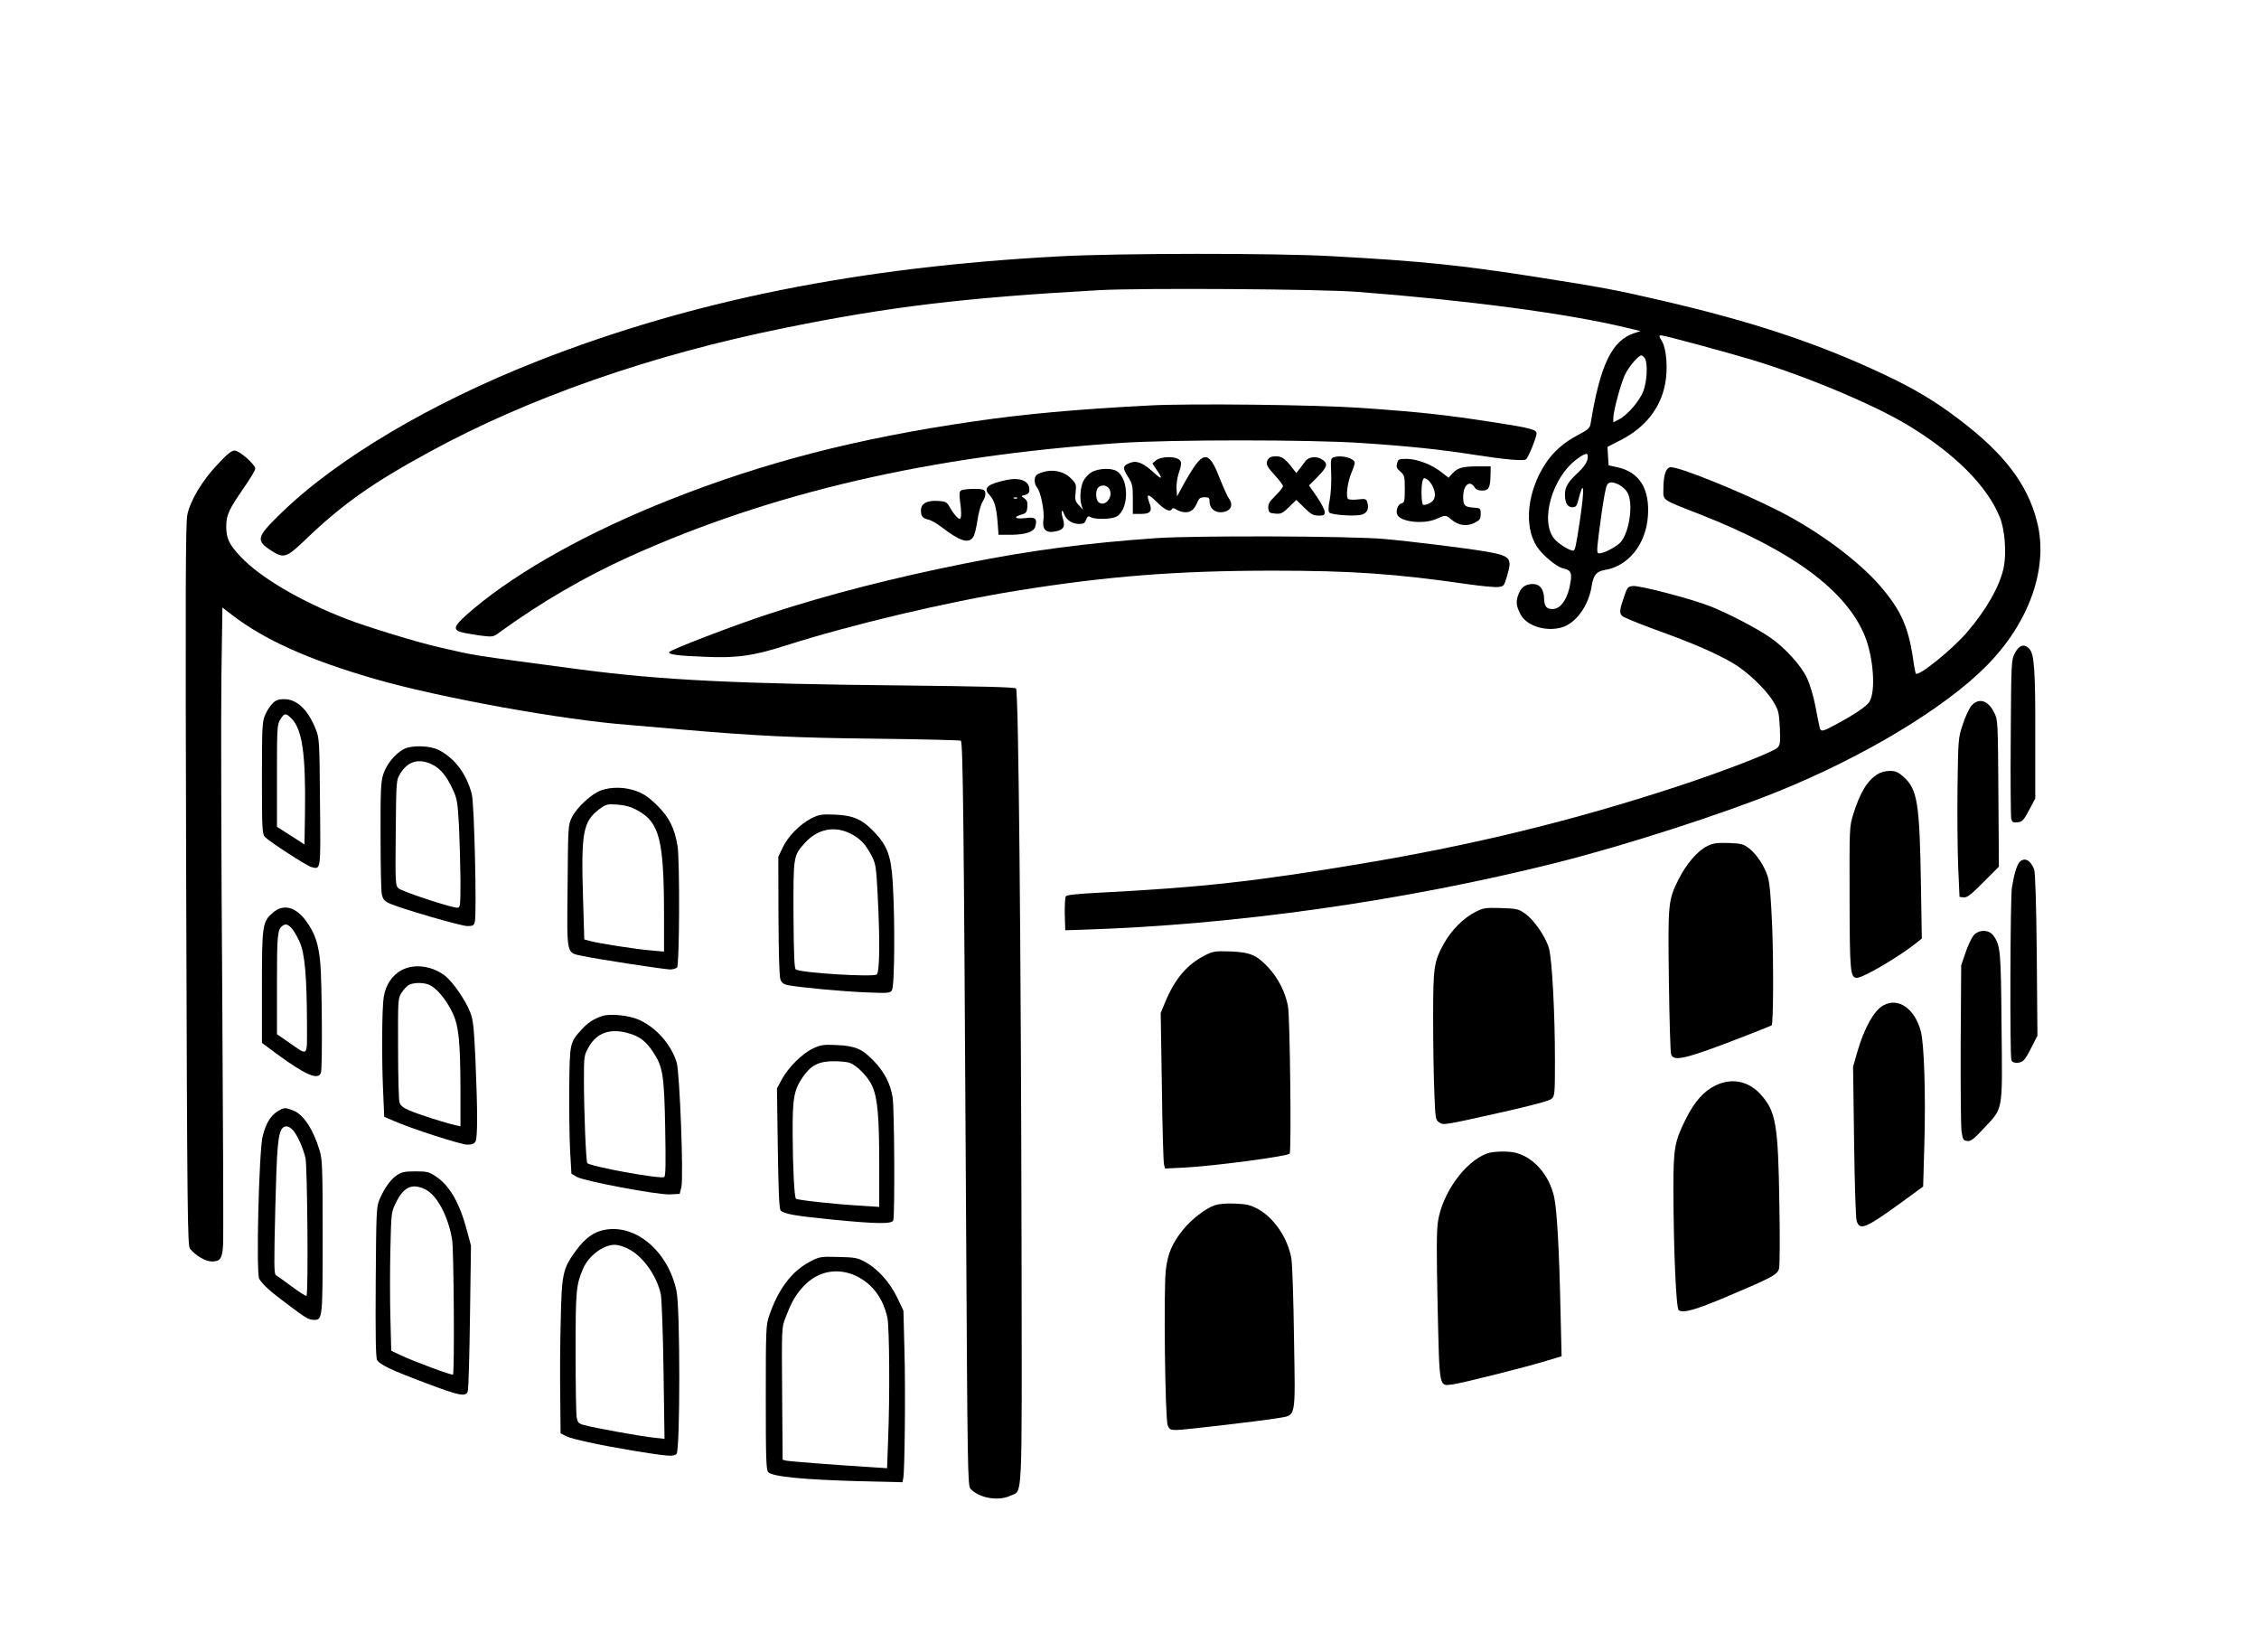 <?xml version="1.0" encoding="UTF-8" standalone="yes"?>
<svg version="1.0" xmlns="http://www.w3.org/2000/svg" width="1354" height="990" viewBox="0 0 1354 990" preserveAspectRatio="xMidYMid meet">
  <g transform="translate(0,990) scale(0.1,-0.1)" fill="#000000" stroke="none">
    <path d="M6355 8364 c-1207 -64 -2205 -264 -3130 -627 -640 -251 -1207 -587
-1542 -914 -147 -143 -152 -162 -54 -225 73 -46 88 -41 204 70 220 211 400
338 742 524 593 324 1328 581 2125 742 629 128 1080 182 1888 227 250 14 1324
7 1547 -10 665 -51 1260 -130 1605 -213 l93 -22 -39 -13 c-133 -44 -203 -191
-260 -540 -4 -28 -14 -37 -72 -68 -87 -45 -151 -101 -197 -171 -110 -165 -133
-374 -55 -497 32 -51 119 -124 158 -133 46 -11 53 -23 47 -73 -14 -102 -57
-171 -109 -171 -37 0 -50 16 -51 64 -2 55 -26 86 -67 86 -42 0 -68 -17 -84
-55 -19 -47 -18 -71 7 -122 35 -72 148 -110 247 -84 86 24 163 128 182 248 11
68 29 89 83 98 137 23 242 154 254 319 13 166 -51 268 -184 296 l-51 11 -4 55
-3 56 80 41 c146 75 237 190 265 334 18 89 9 211 -18 257 -20 33 -20 36 -4 36
19 0 392 -101 542 -146 327 -99 727 -267 932 -390 284 -171 479 -366 555 -555
29 -71 40 -209 24 -294 -21 -111 -103 -257 -221 -394 -90 -105 -289 -265 -307
-248 -2 3 -11 47 -18 99 -28 185 -75 287 -197 428 -131 151 -370 328 -604 447
-228 116 -591 263 -649 263 -29 0 -45 -46 -45 -132 0 -69 -15 -59 221 -151
552 -217 876 -456 987 -730 52 -130 66 -334 26 -394 -17 -26 -85 -73 -197
-133 -84 -46 -95 -48 -101 -17 -3 12 -14 68 -25 125 -10 56 -33 132 -50 168
-35 76 -135 185 -223 245 -79 54 -245 141 -353 184 -112 45 -425 127 -468 123
-30 -3 -34 -8 -54 -68 -26 -77 -28 -94 -9 -112 7 -8 99 -45 202 -83 215 -77
358 -139 459 -198 86 -50 199 -157 244 -232 31 -51 34 -64 39 -156 4 -85 2
-102 -13 -119 -24 -26 -318 -140 -604 -234 -622 -204 -1219 -350 -1891 -462
-639 -107 -969 -143 -1574 -174 -133 -7 -192 -13 -198 -22 -4 -7 -7 -56 -6
-108 l3 -95 95 3 c917 28 1935 172 2850 402 406 102 984 288 1330 428 513 208
993 497 1243 748 261 261 378 594 306 870 -58 225 -197 407 -471 614 -140 106
-262 179 -435 261 -400 190 -799 322 -1343 448 -275 64 -357 79 -745 140 -457
72 -703 97 -1237 126 -345 19 -1263 18 -1623 -1z m3505 -613 c17 -33 12 -136
-10 -195 -23 -60 -95 -143 -147 -170 l-33 -17 0 28 c1 42 45 206 70 258 24 49
80 115 98 115 6 0 16 -9 22 -19z m-345 -603 c-4 -21 -23 -49 -53 -77 -64 -59
-82 -89 -82 -134 0 -51 15 -77 45 -77 20 0 26 7 35 43 34 133 39 77 10 -119
-24 -160 -29 -184 -41 -184 -22 0 -88 41 -112 70 -89 105 -14 370 135 479 56
41 71 41 63 -1z m189 -153 c18 -9 40 -29 50 -46 37 -62 14 -234 -39 -297 -26
-31 -119 -77 -136 -67 -10 7 -8 33 22 249 11 76 24 147 30 157 12 23 31 24 73
4z"/>
    <path d="M6890 7470 c-441 -23 -747 -51 -1050 -95 -704 -102 -1257 -245 -1826
-470 -485 -192 -900 -423 -1174 -652 -120 -101 -133 -126 -73 -142 21 -6 72
-14 113 -20 74 -9 76 -9 115 20 245 178 504 329 777 453 851 384 1800 604
2937 681 306 21 1145 21 1452 0 287 -19 475 -39 672 -70 188 -29 298 -39 313
-28 14 9 64 132 64 156 0 22 -40 33 -255 66 -299 46 -434 61 -805 87 -262 18
-1014 27 -1260 14z"/>
    <path d="M1303 7116 c-92 -98 -162 -215 -180 -300 -11 -50 -12 -453 -7 -2221
6 -1974 8 -2162 23 -2179 36 -43 94 -76 131 -76 50 0 62 17 67 98 3 37 0 724
-5 1527 -6 803 -8 1648 -5 1877 l6 417 56 -43 c197 -152 464 -271 858 -385
397 -114 1127 -246 1528 -276 44 -4 179 -15 300 -26 450 -39 688 -51 1177 -56
273 -3 501 -9 507 -12 13 -9 18 -477 31 -2800 9 -1577 10 -1665 27 -1683 50
-56 167 -76 239 -42 75 36 69 -80 67 1449 -3 1807 -18 3374 -33 3389 -8 8
-209 13 -673 18 -1013 10 -1453 32 -1947 97 -670 89 -611 80 -834 131 -126 28
-437 123 -558 170 -275 106 -517 248 -635 373 -70 74 -87 110 -87 182 1 70 14
99 108 235 36 52 66 102 66 111 0 25 -95 109 -124 109 -18 0 -46 -23 -103 -84z"/>
    <path d="M7623 7163 c-14 -3 -25 -14 -29 -29 -5 -19 4 -35 45 -80 28 -30 51
-61 51 -68 0 -6 -20 -32 -45 -56 -37 -37 -45 -51 -43 -75 3 -27 7 -30 42 -33
34 -3 44 2 82 39 l44 43 48 -47 c40 -39 54 -47 85 -47 32 0 37 3 37 22 0 13
-21 53 -47 91 l-47 68 52 52 c57 58 63 78 30 101 -35 25 -84 20 -105 -9 -10
-14 -26 -36 -36 -48 l-17 -22 -18 23 c-53 71 -76 84 -129 75z"/>
    <path d="M8000 7161 c-25 -7 -25 -8 -21 -99 2 -51 -2 -122 -9 -158 -9 -46 -9
-69 -2 -76 13 -13 139 -23 186 -14 39 7 54 35 41 77 -6 19 -12 21 -54 16 -26
-3 -53 -2 -60 2 -16 10 -5 101 20 160 11 24 19 50 19 57 0 26 -75 48 -120 35z"/>
    <path d="M6930 7142 l-23 -19 26 -39 c39 -57 33 -62 -19 -15 -58 54 -99 72
-135 59 -50 -17 -53 -31 -19 -84 28 -44 30 -55 30 -136 l0 -88 49 0 c56 0 69
17 51 64 -22 59 -10 61 43 8 51 -50 79 -63 92 -42 4 7 14 5 28 -5 12 -8 36
-15 53 -15 33 0 53 17 72 63 9 21 18 27 42 27 26 0 30 -3 30 -28 0 -35 28 -62
64 -62 60 0 84 40 51 84 -8 11 -31 62 -52 114 -56 147 -88 165 -148 85 -19
-27 -51 -79 -72 -118 l-38 -70 -3 44 c-2 24 4 66 12 92 21 62 20 76 -3 89 -32
17 -106 12 -131 -8z"/>
    <path d="M8374 7123 c-6 -21 -2 -31 19 -49 25 -21 27 -29 27 -104 0 -74 -2
-82 -20 -87 -23 -6 -37 -49 -23 -71 26 -42 160 -54 232 -22 55 25 57 25 92 -5
42 -35 90 -41 136 -19 33 17 38 23 38 54 0 34 -1 35 -45 38 -52 4 -60 13 -60
65 0 69 39 103 68 57 8 -14 23 -20 47 -20 39 0 48 18 49 100 l1 45 -75 0 c-94
0 -123 -8 -154 -42 l-24 -26 -42 33 c-58 46 -145 79 -207 80 -49 0 -53 -2 -59
-27z m211 -133 c25 -49 20 -87 -15 -105 -17 -9 -35 -13 -40 -10 -11 7 -13 107
-4 142 5 18 10 21 25 12 10 -5 26 -23 34 -39z"/>
    <path d="M6543 7070 c-18 -10 -40 -34 -49 -52 -19 -36 -24 -108 -11 -148 l8
-25 -25 28 c-22 24 -24 33 -19 77 5 46 4 51 -29 84 -43 43 -111 56 -173 35
-32 -11 -41 -19 -43 -42 -2 -17 4 -37 13 -47 23 -26 47 -145 39 -196 -8 -54
14 -79 65 -70 55 9 67 27 52 77 -14 45 -7 67 8 26 13 -34 49 -57 88 -57 27 0
36 5 43 25 8 22 13 24 29 15 27 -14 121 -12 151 3 76 38 80 221 6 272 -30 22
-114 19 -153 -5z m108 -104 c22 -48 -30 -106 -66 -76 -18 15 -20 71 -3 88 21
21 57 14 69 -12z"/>
    <path d="M6035 7024 c-114 -24 -143 -48 -107 -87 31 -33 44 -74 51 -162 l6
-80 75 0 c89 1 138 18 146 51 12 47 -1 57 -61 49 -61 -7 -75 6 -22 21 28 8 32
15 35 46 2 28 -2 40 -18 51 -21 15 -21 15 5 21 18 5 25 13 25 31 0 52 -54 75
-135 59z m62 -110 c-3 -3 -12 -4 -19 -1 -8 3 -5 6 6 6 11 1 17 -2 13 -5z"/>
    <path d="M5761 6961 c-11 -7 -12 -21 -7 -63 9 -59 9 -99 1 -107 -8 -7 -40 29
-62 69 -18 32 -24 35 -72 38 -65 4 -101 -16 -101 -56 0 -36 9 -48 45 -56 17
-4 53 -25 80 -46 111 -85 162 -100 189 -57 8 12 19 58 25 101 7 46 20 93 32
112 13 21 18 41 14 54 -5 17 -15 20 -68 20 -34 0 -68 -4 -76 -9z"/>
    <path d="M6930 6675 c-413 -29 -751 -73 -1137 -150 -435 -87 -819 -185 -1178
-302 -218 -71 -605 -220 -605 -232 0 -14 56 -21 210 -27 195 -9 295 5 488 67
399 127 961 260 1387 329 541 87 959 120 1536 120 467 0 732 -18 1167 -81 78
-11 159 -19 179 -17 36 3 38 5 55 63 34 111 23 124 -128 150 -118 20 -458 62
-609 75 -200 18 -1127 21 -1365 5z"/>
    <path d="M12078 5988 c-23 -43 -23 -47 -26 -508 -2 -255 0 -475 3 -488 5 -19
11 -23 38 -20 28 3 36 11 69 73 l37 70 0 375 c1 390 -6 489 -35 521 -30 33
-61 24 -86 -23z"/>
    <path d="M1634 5685 c-14 -14 -34 -44 -44 -68 -18 -39 -20 -68 -20 -379 0
-307 2 -338 18 -354 28 -29 252 -174 278 -180 58 -15 56 -29 52 388 -3 370 -4
385 -26 439 -47 117 -112 179 -190 179 -32 0 -49 -6 -68 -25z m112 -90 c66
-66 87 -212 82 -568 l-3 -188 -82 53 -83 53 0 305 c0 286 1 307 20 338 24 39
33 40 66 7z"/>
    <path d="M11816 5670 c-14 -17 -38 -68 -52 -113 -27 -80 -27 -89 -31 -377 -2
-162 0 -376 4 -475 l8 -180 25 -3 c20 -2 44 16 118 91 l93 93 -3 440 c-3 433
-3 440 -26 485 -36 73 -93 89 -136 39z"/>
    <path d="M2419 5410 c-52 -28 -103 -91 -122 -151 -14 -43 -17 -99 -16 -363 0
-171 3 -329 7 -351 6 -33 13 -43 44 -58 60 -29 430 -137 470 -137 32 0 39 4
44 26 12 49 -3 705 -18 764 -31 121 -102 216 -198 265 -54 28 -166 30 -211 5z
m166 -89 c51 -23 90 -68 127 -148 27 -57 31 -77 39 -220 4 -87 8 -233 9 -325
0 -160 -1 -168 -20 -168 -35 0 -330 97 -351 116 -19 17 -20 28 -17 334 3 312
3 315 27 354 45 73 109 92 186 57z"/>
    <path d="M11255 5261 c-63 -39 -105 -108 -147 -241 -23 -74 -23 -81 -22 -500
1 -450 4 -480 45 -480 36 0 249 125 346 202 l42 33 -5 310 c-8 506 -21 584
-105 660 -32 28 -47 35 -82 35 -24 0 -55 -8 -72 -19z"/>
    <path d="M3602 5163 c-56 -20 -145 -102 -174 -161 -23 -46 -23 -53 -26 -414
-4 -420 -9 -396 89 -417 81 -18 493 -81 526 -81 16 0 34 5 41 12 15 15 17 642
3 728 -18 107 -49 170 -120 241 -49 49 -81 71 -124 87 -68 26 -152 28 -215 5z
m218 -119 c133 -72 160 -177 160 -633 l0 -214 -78 7 c-86 7 -307 41 -363 56
l-37 10 -7 237 c-13 403 -1 468 95 542 43 32 48 33 111 29 47 -4 81 -13 119
-34z"/>
    <path d="M4864 4996 c-69 -35 -142 -109 -173 -176 l-26 -55 1 -355 c1 -226 5
-365 12 -381 7 -19 20 -28 44 -33 74 -14 321 -37 462 -43 138 -6 150 -5 162
12 16 22 19 416 5 645 -10 161 -32 220 -110 303 -73 77 -126 100 -236 105 -81
3 -95 1 -141 -22z m234 -92 c58 -29 92 -65 128 -136 23 -45 26 -68 34 -222 15
-276 13 -471 -5 -486 -21 -17 -451 9 -485 30 -9 6 -12 86 -14 326 -1 355 -1
355 68 432 76 84 177 105 274 56z"/>
    <path d="M10232 4829 c-58 -29 -124 -106 -171 -199 -63 -126 -64 -143 -58
-610 3 -228 9 -425 13 -437 14 -48 84 -31 438 106 88 34 162 64 165 66 10 11
12 361 3 595 -7 170 -15 261 -26 295 -20 65 -67 136 -114 172 -33 25 -46 28
-122 31 -71 2 -92 -1 -128 -19z"/>
    <path d="M12106 4735 c-17 -18 -33 -69 -47 -154 -10 -61 -13 -1010 -3 -1035 8
-22 57 -20 76 2 9 9 30 46 48 82 l32 64 -4 486 c-3 308 -9 494 -16 511 -22 55
-57 72 -86 44z"/>
    <path d="M1639 4433 c-66 -56 -69 -70 -69 -446 l0 -337 86 -64 c175 -129 254
-163 268 -113 9 35 6 540 -4 653 -10 116 -33 183 -85 254 -62 85 -135 104
-196 53z m109 -96 c11 -12 33 -48 47 -80 32 -68 44 -205 45 -496 0 -200 10
-190 -106 -110 l-74 51 0 300 c0 295 3 330 34 350 18 13 32 9 54 -15z"/>
    <path d="M8842 4434 c-69 -35 -142 -108 -186 -186 -62 -113 -66 -141 -66 -448
0 -152 3 -352 7 -444 6 -159 7 -168 29 -182 27 -18 22 -19 392 64 172 39 269
65 282 77 19 17 20 31 20 231 0 282 -17 606 -36 671 -19 68 -89 170 -143 208
-40 28 -50 30 -144 33 -94 3 -106 1 -155 -24z"/>
    <path d="M11831 4296 c-12 -13 -34 -59 -49 -102 l-27 -79 -3 -470 c-1 -258 1
-495 5 -525 7 -49 11 -55 34 -58 22 -3 39 11 99 75 119 128 112 91 107 606 -4
461 -6 490 -49 550 -26 36 -84 38 -117 3z"/>
    <path d="M7223 4175 c-107 -54 -180 -140 -238 -278 l-28 -68 7 -442 c3 -243 9
-453 13 -466 l6 -24 121 6 c174 9 609 67 626 83 11 11 2 818 -10 883 -15 83
-59 170 -118 233 -70 75 -108 91 -227 96 -92 3 -104 1 -152 -23z"/>
    <path d="M2411 4088 c-60 -31 -99 -89 -111 -163 -11 -69 -13 -377 -3 -580 l6
-138 56 -24 c103 -46 404 -143 442 -143 28 0 41 5 49 19 13 25 13 180 0 484
-9 200 -14 245 -31 289 -29 74 -103 181 -150 219 -76 60 -183 75 -258 37z
m168 -93 c42 -21 98 -90 133 -164 38 -79 47 -172 48 -469 l0 -212 -27 6 c-61
13 -229 67 -279 89 -41 18 -55 30 -60 51 -4 15 -8 161 -8 323 -1 290 -1 297
21 332 13 20 33 41 45 47 33 16 95 14 127 -3z"/>
    <path d="M11289 3875 c-56 -30 -115 -136 -156 -277 l-26 -91 6 -446 c3 -245
10 -459 15 -476 18 -62 51 -49 273 112 l126 92 7 246 c9 305 -1 610 -21 685
-37 136 -135 204 -224 155z"/>
    <path d="M3610 3811 c-50 -16 -87 -40 -123 -80 -72 -79 -72 -80 -75 -346 -1
-132 1 -303 5 -379 l8 -140 32 -19 c46 -26 481 -108 558 -105 l59 3 10 40 c14
59 -10 687 -28 747 -33 108 -121 208 -223 255 -60 28 -175 40 -223 24z m163
-105 c63 -19 99 -47 141 -110 59 -89 67 -136 73 -457 4 -210 3 -288 -6 -293
-22 -14 -448 64 -461 84 -8 14 -20 305 -20 500 0 143 1 146 30 197 49 86 132
113 243 79z"/>
    <path d="M4872 3616 c-65 -31 -147 -113 -186 -185 l-29 -54 5 -358 c4 -262 8
-362 17 -373 18 -21 86 -33 320 -56 255 -25 347 -26 355 -4 10 26 7 674 -4
738 -13 82 -50 153 -113 218 -70 73 -111 90 -222 95 -80 4 -96 1 -143 -21z
m222 -86 c44 -16 113 -88 135 -141 31 -72 41 -180 41 -468 l0 -254 -122 8
c-143 8 -369 33 -377 41 -10 10 -19 182 -20 385 -1 220 7 265 62 346 48 69 95
93 184 93 39 0 83 -4 97 -10z"/>
    <path d="M10285 3396 c-71 -33 -128 -97 -180 -201 -68 -136 -75 -176 -75 -420
1 -363 16 -716 32 -727 27 -19 99 1 288 81 269 114 302 131 313 167 5 16 6
193 2 394 -7 472 -21 550 -111 650 -73 81 -172 102 -269 56z"/>
    <path d="M1663 3239 c-42 -26 -68 -70 -88 -145 -23 -84 -41 -829 -21 -859 26
-39 63 -72 163 -147 120 -90 133 -98 167 -98 49 0 50 11 50 500 0 409 -2 461
-18 515 -38 125 -96 215 -157 239 -50 20 -57 20 -96 -5z m100 -121 c27 -38 52
-95 68 -158 11 -46 18 -815 6 -826 -3 -3 -42 22 -87 55 -45 34 -88 64 -96 69
-12 7 -12 65 -4 397 9 369 16 450 42 483 18 21 46 13 71 -20z"/>
    <path d="M8915 2988 c-132 -47 -270 -237 -296 -408 -9 -56 -9 -187 -2 -514 12
-500 6 -473 94 -462 57 8 453 107 566 143 l83 25 -6 247 c-8 393 -22 632 -39
709 -30 129 -118 232 -225 262 -45 13 -136 11 -175 -2z"/>
    <path d="M2379 2857 c-38 -25 -76 -79 -105 -147 -18 -42 -19 -79 -22 -492 -2
-310 0 -453 8 -468 15 -28 87 -62 298 -141 199 -75 236 -82 246 -46 4 12 10
213 13 447 l6 425 -26 97 c-43 160 -103 264 -185 318 -41 27 -53 30 -122 30
-64 0 -83 -4 -111 -23z m168 -84 c71 -33 139 -159 163 -303 10 -55 15 -799 5
-808 -6 -6 -238 80 -315 117 l-55 26 -5 195 c-3 107 -3 294 0 415 5 216 5 221
33 277 46 95 97 118 174 81z"/>
    <path d="M7276 2675 c-56 -21 -139 -87 -187 -147 -64 -81 -89 -139 -101 -236
-14 -111 -5 -894 11 -934 9 -24 16 -28 51 -28 46 0 512 55 608 71 113 20 106
-16 98 478 -3 234 -10 450 -16 480 -21 121 -104 243 -201 296 -46 24 -67 29
-139 32 -57 2 -98 -2 -124 -12z"/>
    <path d="M3621 2529 c-62 -12 -114 -50 -166 -120 -82 -111 -88 -140 -94 -419
-4 -135 -5 -343 -3 -462 l2 -218 31 -16 c37 -19 196 -53 404 -88 210 -34 243
-37 260 -19 22 21 22 875 0 975 -50 240 -246 405 -434 367z m136 -109 c91 -41
179 -161 204 -278 5 -26 13 -231 16 -456 l6 -409 -64 7 c-72 7 -365 60 -420
76 -32 9 -37 15 -43 48 -3 20 -6 197 -6 392 0 366 3 398 44 495 33 78 121 145
191 145 17 0 49 -9 72 -20z"/>
    <path d="M4855 2339 c-110 -58 -190 -164 -245 -325 -19 -53 -20 -86 -20 -490
0 -365 2 -435 15 -447 26 -27 218 -45 552 -54 l252 -6 5 24 c9 46 14 536 7
769 l-6 235 -37 78 c-44 91 -115 171 -190 213 -48 26 -63 29 -163 31 -106 3
-112 2 -170 -28z m283 -89 c94 -48 156 -133 181 -248 12 -59 15 -470 4 -735
l-6 -166 -76 5 c-216 13 -509 36 -528 40 l-22 6 -3 396 c-3 397 -3 397 21 457
36 94 59 133 104 183 88 96 210 119 325 62z"/>
  </g>
</svg>